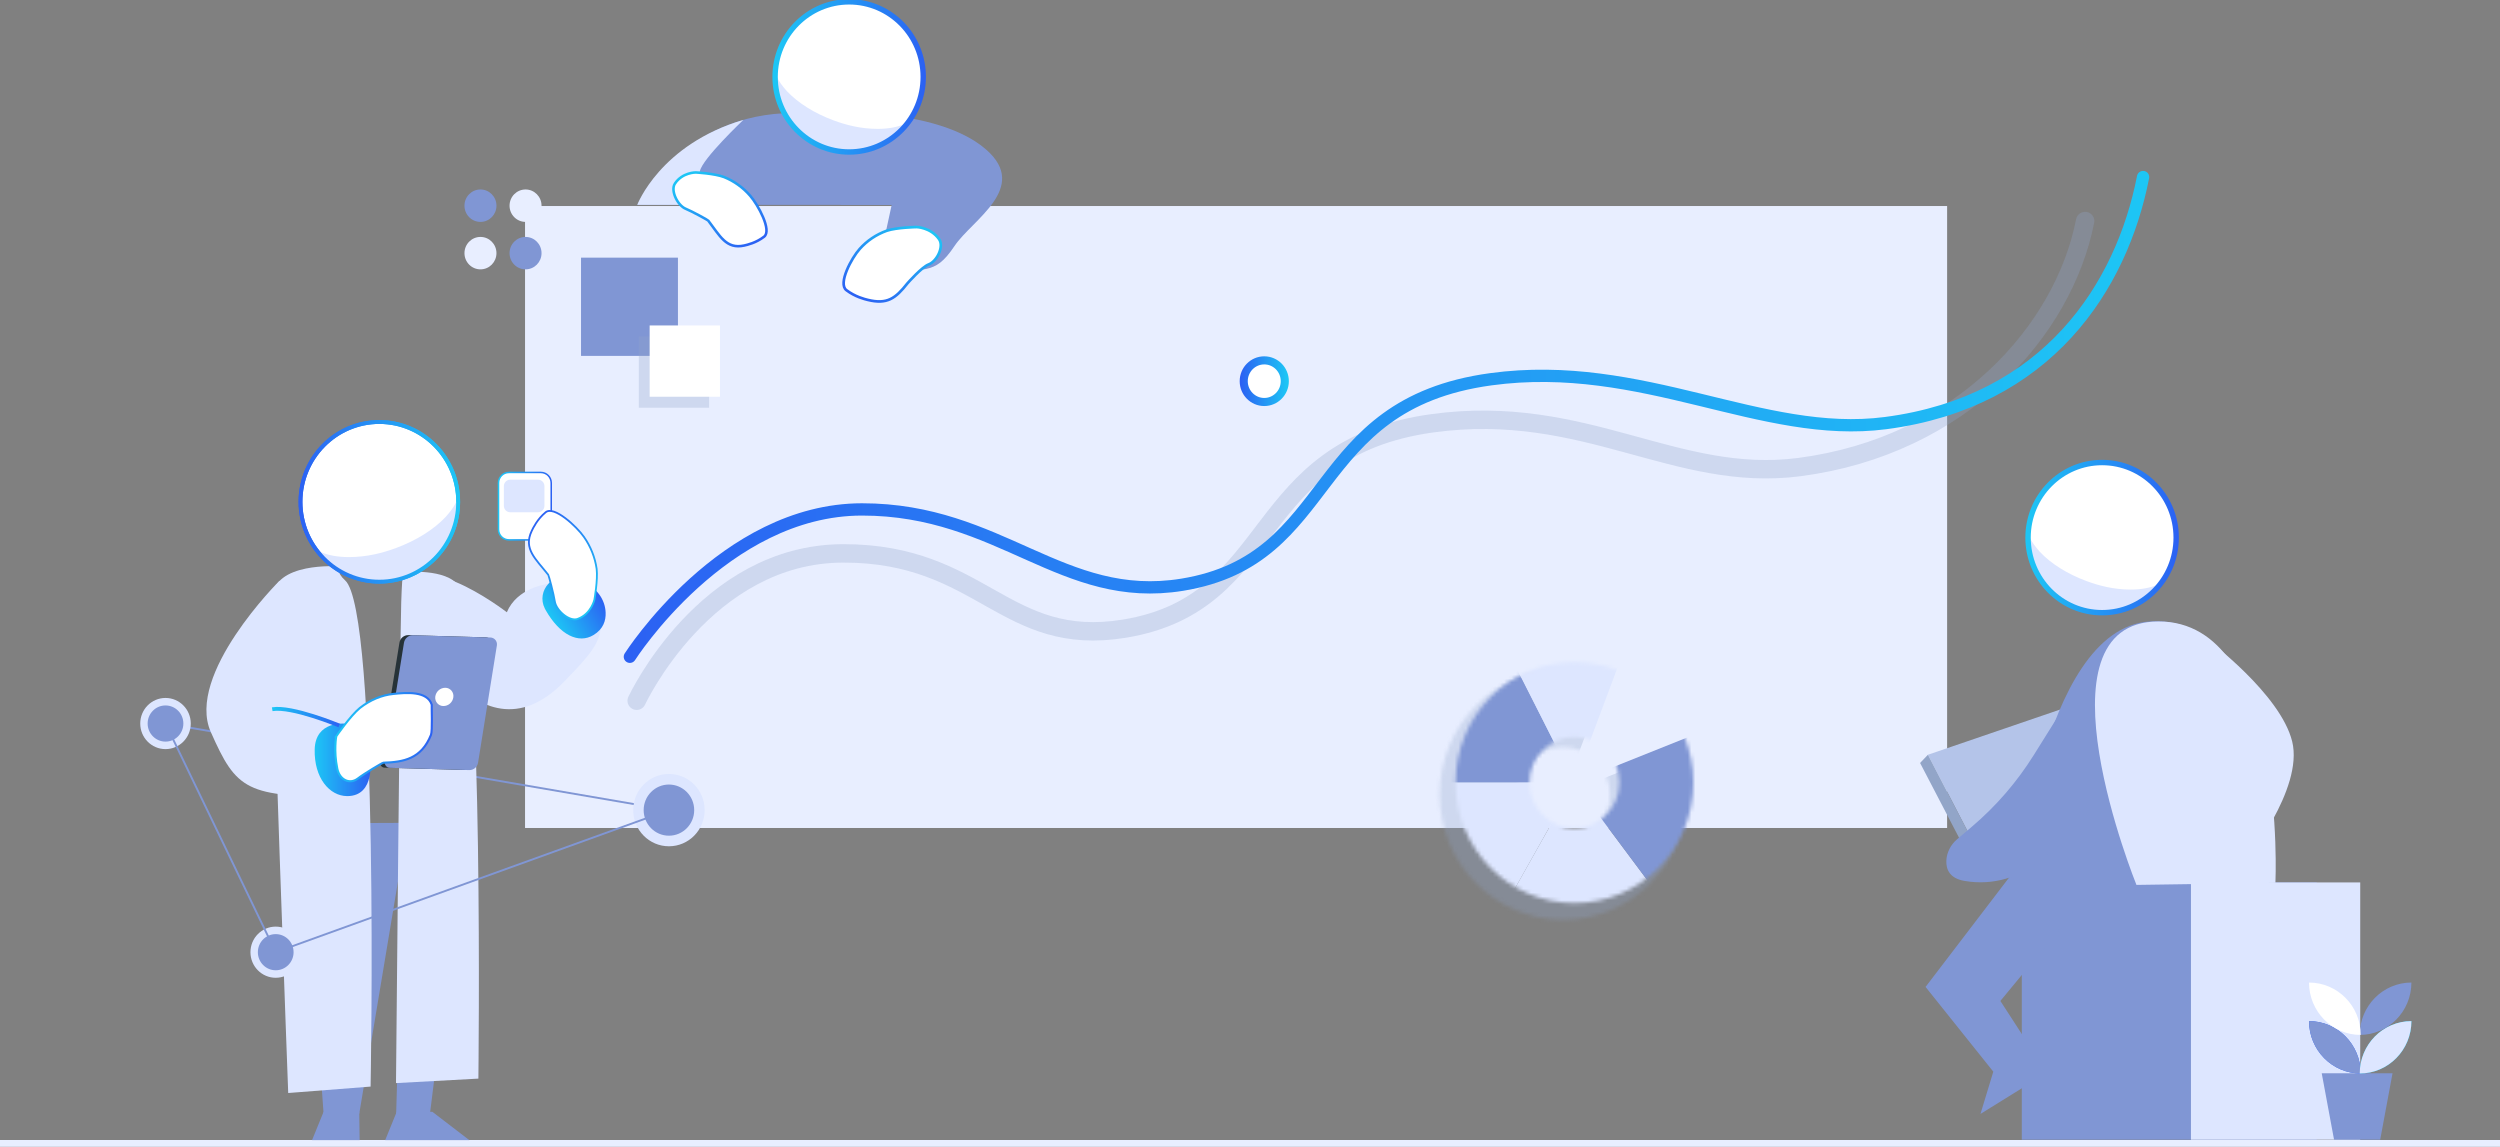 <svg width="654" height="300" viewBox="0 0 654 300" fill="none" xmlns="http://www.w3.org/2000/svg">
<rect x="0" y="0" width="654" height="300" fill="#808080" stroke="none"/>
<g clip-path="url(#clip0_123_6056)">
<path d="M509.366 53.898H137.351V216.601H509.366V53.898Z" fill="#E8EEFF"/>
<path opacity="0.3" d="M166.558 183.312C166.558 183.312 184.438 144.765 220.667 144.765C256.897 144.765 262.742 169.578 294.11 164.463C335.04 157.79 326.461 117.305 374.83 110.714C414.611 105.292 438.327 126.404 470.697 122.19C513.117 116.668 539.855 86.505 545.468 57.818" stroke="#92A5C8" stroke-width="4.819" stroke-miterlimit="10" stroke-linecap="round"/>
<path d="M164.774 171.812C164.774 171.812 189.285 133.265 225.514 133.265C261.743 133.265 277.902 158.078 309.27 152.963C350.2 146.29 341.622 105.805 389.99 99.214C429.771 93.792 460.855 114.904 493.226 110.69C535.645 105.168 555.02 75.005 560.629 46.318" stroke="url(#paint0_linear_123_6056)" stroke-width="3.217" stroke-miterlimit="10" stroke-linecap="round"/>
<path d="M330.731 105.163C333.698 105.163 336.103 102.725 336.103 99.717C336.103 96.71 333.698 94.272 330.731 94.272C327.764 94.272 325.359 96.71 325.359 99.717C325.359 102.725 327.764 105.163 330.731 105.163Z" fill="white" stroke="url(#paint1_linear_123_6056)" stroke-width="2.116" stroke-miterlimit="10" stroke-linecap="round"/>
<mask id="mask0_123_6056" style="mask-type:luminance" maskUnits="userSpaceOnUse" x="376" y="175" width="66" height="66">
<path d="M408.94 175.062C391.088 175.062 376.612 189.732 376.612 207.833C376.612 225.935 391.083 240.604 408.94 240.604C426.797 240.604 441.268 225.935 441.268 207.833C441.268 189.732 426.797 175.062 408.94 175.062ZM408.94 220.24C402.178 220.24 396.701 214.684 396.701 207.833C396.701 200.983 402.182 195.427 408.94 195.427C415.698 195.427 421.179 200.983 421.179 207.833C421.179 214.684 415.698 220.24 408.94 220.24Z" fill="white"/>
</mask>
<g mask="url(#mask0_123_6056)">
<path opacity="0.3" d="M448.962 191.822L408.94 207.834L423.998 167.575L388.445 167.354L361.404 207.834L384.775 250.796H440.989L435.116 242.925L447.794 225.912L448.962 191.822Z" fill="#92A5C8"/>
</g>
<path d="M177.349 67.401H151.997V93.101H177.349V67.401Z" fill="#8096D4"/>
<path opacity="0.3" d="M185.506 88.016H167.11V106.664H185.506V88.016Z" fill="#92A5C8"/>
<path d="M188.344 85.139H169.948V103.787H188.344V85.139Z" fill="white"/>
<path d="M129.874 53.807C129.874 51.464 128.001 49.565 125.689 49.565C123.378 49.565 121.504 51.464 121.504 53.807C121.504 56.15 123.378 58.05 125.689 58.05C128.001 58.05 129.874 56.15 129.874 53.807Z" fill="#8096D4"/>
<path d="M141.668 53.807C141.668 51.464 139.794 49.565 137.483 49.565C135.172 49.565 133.298 51.464 133.298 53.807C133.298 56.15 135.172 58.05 137.483 58.05C139.794 58.05 141.668 56.15 141.668 53.807Z" fill="#E8EEFF"/>
<path d="M129.874 66.222C129.874 63.879 128.001 61.98 125.689 61.98C123.378 61.98 121.504 63.879 121.504 66.222C121.504 68.565 123.378 70.465 125.689 70.465C128.001 70.465 129.874 68.565 129.874 66.222Z" fill="#E8EEFF"/>
<path d="M141.668 66.222C141.668 63.879 139.794 61.98 137.483 61.98C135.172 61.98 133.298 63.879 133.298 66.222C133.298 68.565 135.172 70.465 137.483 70.465C139.794 70.465 141.668 68.565 141.668 66.222Z" fill="#8096D4"/>
<path d="M606.057 230.844H528.902V298.145H606.057V230.844Z" fill="#8096D4"/>
<path d="M617.435 230.844H573.152V298.145H617.435V230.844Z" fill="#DDE6FF"/>
<path d="M166.713 53.586C166.713 53.586 178.545 29.477 207.837 29.559C230.745 29.621 236.126 53.586 236.126 53.586H166.708H166.713Z" fill="#8096D4"/>
<path d="M207.837 29.559C207.837 29.559 243.532 26.424 258.017 39.161C269.367 49.142 254.271 57.531 249.713 64.338C244.147 72.651 242.165 69.415 229.184 72.406L233.256 53.639L207.837 29.564V29.559Z" fill="#8096D4"/>
<path d="M219.759 53.586L227.085 47.79L233.256 53.634L219.759 53.586Z" fill="#8096D4"/>
<path d="M228.986 53.619L228.844 49.664C228.645 44.127 231.435 38.916 236.127 36.069L223.098 31.352L205.993 37.732L228.981 53.619H228.986Z" fill="#8096D4"/>
<path d="M0 299.281H699.858" stroke="#E8EEFF" stroke-width="2.116" stroke-miterlimit="10"/>
<path d="M504.344 197.445L519.733 227.1L557.792 212.272L545.653 183.312L504.344 197.445Z" fill="#B4C4E9"/>
<path d="M534.842 217.436L503.725 258.179L521.449 280.345L518.091 291.405L535.471 280.623L523.298 261.851L542.701 238.327L534.842 217.436Z" fill="#8096D4"/>
<path d="M527.469 234.559C527.469 234.559 533.399 164.616 562.285 162.574C597.729 160.067 586.393 228.418 586.393 228.418L564.942 231.491L527.469 234.564V234.559Z" fill="#8096D4"/>
<path d="M558.894 231.486C558.894 231.486 531.016 162.68 564.625 162.574C598.41 162.464 595.251 230.959 595.251 230.959L558.894 231.491V231.486Z" fill="#DDE6FF"/>
<path d="M577.442 167.301C577.442 167.301 596.594 181.548 599.64 193.993C602.685 206.438 587.283 225.378 587.283 225.378L570.75 170.076L577.437 167.301H577.442Z" fill="#DDE6FF"/>
<path d="M502.292 199.593L504.344 197.445L519.733 227.1L517.491 228.754L502.292 199.593Z" fill="#92A5C8"/>
<path d="M539.632 185.374L532.004 197.57C527.611 204.593 522.173 210.887 515.883 216.227L512.01 219.516C510.331 220.94 509.239 222.991 509.163 225.206C509.092 227.402 509.991 229.77 513.878 230.441C529.848 233.207 539.637 219.521 539.637 219.521V185.374H539.632Z" fill="#8096D4"/>
<path d="M622.66 298.131H610.587L607.362 280.763H625.886L622.66 298.131Z" fill="#8096D4"/>
<path d="M604.042 267.123C611.5 267.123 617.558 273.264 617.558 280.824C610.1 280.824 604.042 274.683 604.042 267.123Z" fill="#2C61F8"/>
<path d="M617.312 280.824C617.312 273.259 623.365 267.123 630.828 267.123C630.828 274.688 624.774 280.824 617.312 280.824Z" fill="#1DCBFA"/>
<path d="M604.042 267.123C611.5 267.123 617.558 273.264 617.558 280.824C610.1 280.824 604.042 274.683 604.042 267.123Z" fill="#8096D4"/>
<path d="M630.823 267.123C630.823 274.683 624.765 280.824 617.307 280.824C617.307 273.264 623.365 267.123 630.823 267.123Z" fill="#DDE6FF"/>
<path d="M617.307 270.733C617.307 263.173 623.365 257.033 630.823 257.033C630.823 264.592 624.765 270.733 617.307 270.733Z" fill="#8096D4"/>
<path d="M617.558 270.738C610.1 270.738 604.042 264.597 604.042 257.037C611.5 257.037 617.558 263.178 617.558 270.738Z" fill="white"/>
<path d="M194.482 31.352C194.482 31.352 183.681 41.572 183.09 44.784C182.012 50.633 185.965 48.705 188.259 53.586H166.708C166.708 53.586 172.667 37.79 194.482 31.352Z" fill="#DDE6FF"/>
<path d="M549.913 160.278C560.614 160.278 569.288 151.485 569.288 140.638C569.288 129.79 560.614 120.997 549.913 120.997C539.213 120.997 530.539 129.79 530.539 140.638C530.539 151.485 539.213 160.278 549.913 160.278Z" fill="white"/>
<path d="M533.603 144.334C536.516 147.45 540.852 150.163 545.813 151.999C548.986 153.178 552.897 154.233 557.395 154.233C560.128 154.233 562.488 153.782 564.379 152.982C560.965 157.426 555.635 160.278 549.648 160.278C539.33 160.278 530.95 151.788 530.95 141.323C530.95 141.083 530.95 140.873 530.978 140.633C531.583 141.855 532.477 143.082 533.603 144.334Z" fill="#DDE6FF"/>
<path d="M549.913 160.278C560.614 160.278 569.288 151.485 569.288 140.638C569.288 129.79 560.614 120.997 549.913 120.997C539.213 120.997 530.539 129.79 530.539 140.638C530.539 151.485 539.213 160.278 549.913 160.278Z" stroke="url(#paint2_linear_123_6056)" stroke-width="1.411" stroke-miterlimit="10"/>
<path d="M222.143 39.76C232.843 39.76 241.517 30.967 241.517 20.12C241.517 9.273 232.843 0.479 222.143 0.479C211.442 0.479 202.768 9.273 202.768 20.12C202.768 30.967 211.442 39.76 222.143 39.76Z" fill="white"/>
<path d="M205.827 23.816C208.74 26.932 213.077 29.645 218.038 31.482C221.211 32.661 225.122 33.715 229.619 33.715C232.353 33.715 234.712 33.265 236.604 32.464C233.19 36.908 227.86 39.761 221.873 39.761C211.554 39.761 203.174 31.271 203.174 20.806C203.174 20.566 203.174 20.355 203.203 20.115C203.808 21.338 204.702 22.565 205.827 23.816Z" fill="#DDE6FF"/>
<path d="M222.143 39.76C232.843 39.76 241.517 30.967 241.517 20.12C241.517 9.273 232.843 0.479 222.143 0.479C211.442 0.479 202.768 9.273 202.768 20.12C202.768 30.967 211.442 39.76 222.143 39.76Z" stroke="url(#paint3_linear_123_6056)" stroke-width="1.411" stroke-miterlimit="10"/>
<mask id="mask1_123_6056" style="mask-type:luminance" maskUnits="userSpaceOnUse" x="380" y="173" width="63" height="64">
<path d="M411.887 173.192C394.711 173.192 380.784 187.31 380.784 204.722C380.784 222.133 394.711 236.251 411.887 236.251C429.063 236.251 442.99 222.133 442.99 204.722C442.99 187.31 429.063 173.192 411.887 173.192ZM411.887 216.658C405.384 216.658 400.111 211.313 400.111 204.722C400.111 198.13 405.384 192.785 411.887 192.785C418.389 192.785 423.662 198.13 423.662 204.722C423.662 211.313 418.389 216.658 411.887 216.658Z" fill="white"/>
</mask>
<g mask="url(#mask1_123_6056)">
<path d="M392.166 165.776L411.886 204.722H366.147L392.166 165.776Z" fill="#8096D4"/>
<path d="M392.166 165.776L411.886 204.722L426.371 165.992L392.166 165.776Z" fill="#DDE6FF"/>
<path d="M366.147 204.722H411.886L388.634 246.059L366.147 204.722Z" fill="#DDE6FF"/>
<path d="M411.886 204.722L442.72 246.059H388.633L411.886 204.722Z" fill="#DDE6FF"/>
<path d="M411.886 204.722L450.39 189.319L449.265 222.114L437.068 238.49L411.886 204.722Z" fill="#8096D4"/>
</g>
<path d="M176.554 48.03C175.329 49.88 177.301 53.773 179.373 54.612C180.981 55.264 185.137 57.541 185.279 57.723C188.344 61.693 189.956 65.264 194.681 64.228C195.48 64.051 197.778 63.543 199.887 61.918C201.997 60.297 198.294 53.567 196.26 51.232C194.388 49.061 192.042 47.378 189.431 46.323C186.897 45.369 182.035 45.115 182.035 45.115C182.035 45.115 178.522 45.063 176.559 48.03H176.554Z" fill="white" stroke="url(#paint4_linear_123_6056)" stroke-width="0.677" stroke-miterlimit="10"/>
<path d="M239.758 59.4C239.758 59.4 234.613 59.487 231.96 60.364C229.227 61.347 226.801 62.981 224.89 65.129C222.819 67.44 219.125 74.175 221.419 75.91C223.713 77.646 226.167 78.25 227.023 78.456C232.064 79.688 234.254 78.096 237.361 74.151C237.503 73.969 241.224 69.803 242.908 69.189C245.074 68.403 247.027 64.506 245.665 62.569C243.48 59.467 239.758 59.395 239.758 59.395V59.4Z" fill="white" stroke="url(#paint5_linear_123_6056)" stroke-width="0.706" stroke-miterlimit="10"/>
<path d="M43.296 189.275L174.992 211.927" stroke="#8096D4" stroke-width="0.503" stroke-miterlimit="10"/>
<path d="M106.665 215.255L93.978 291.36H84.649L79.273 215.372L106.665 215.255Z" fill="#8096D4"/>
<path d="M122.121 213.899L112.455 291.534H103.63L105.804 217.075L122.121 213.899Z" fill="#8096D4"/>
<path d="M84.65 290.851L81.634 298.257H94.079L93.978 290.851H84.65Z" fill="#8096D4"/>
<path d="M103.78 290.851L100.765 298.257H122.775L113.109 290.851H103.78Z" fill="#8096D4"/>
<path d="M105.145 158.309C105.145 158.309 124.145 202.532 147.645 178.249C156.385 169.217 158.067 166.918 156.894 159.028C156.154 154.033 151.351 150.745 146.508 151.943L142.988 152.809C142.988 152.809 135.22 153.793 132.592 160.17C132.592 160.17 106.006 139.644 105.14 158.309H105.145Z" fill="#DDE6FF"/>
<path d="M88.556 148.172C88.556 148.172 71.545 146.882 71.228 156.521C70.91 166.154 75.396 285.932 75.396 285.932L96.948 284.25C96.948 284.25 99.299 159.691 90.258 151.801C88.048 149.869 88.551 148.167 88.551 148.167L88.556 148.172Z" fill="#DDE6FF"/>
<path d="M73.111 151.934C73.111 151.934 48.452 176.441 55.153 191.513C61.853 206.585 64.3 208.7 90.791 208.262L87.71 188.776C87.71 188.776 83.889 185.743 74.576 186.283C74.576 186.283 87.987 162.989 73.106 151.939L73.111 151.934Z" fill="#DDE6FF"/>
<path d="M96.817 198.179C96.817 198.179 98.393 208.297 90.796 208.261C86.23 208.235 82.132 203.541 82.323 196.023C82.514 188.504 90.212 189.3 90.212 189.3L96.817 198.179Z" fill="url(#paint6_linear_123_6056)"/>
<path d="M105.678 149.654C105.678 149.654 105.28 147.855 104.963 157.494C104.646 167.127 103.594 283.337 103.594 283.337L125.146 282.164C125.146 282.164 126.576 163.35 119.966 153.284C116.905 148.62 105.673 149.649 105.673 149.649L105.678 149.654Z" fill="#DDE6FF"/>
<path d="M100.598 200.82L121.537 201.422C122.685 201.452 123.676 200.621 123.863 199.48L128.786 168.805C128.958 167.74 128.162 166.761 127.095 166.731L106.851 166.15C105.688 166.114 104.676 166.96 104.49 168.127L99.461 199.424C99.345 200.142 99.884 200.805 100.604 200.825L100.598 200.82Z" fill="#263238"/>
<path d="M101.953 200.861L122.735 201.458C123.883 201.488 124.875 200.658 125.061 199.516L129.985 168.841C130.156 167.776 129.36 166.797 128.293 166.767L108.039 166.186C106.871 166.15 105.865 166.996 105.678 168.163L100.679 199.302C100.548 200.107 101.152 200.841 101.958 200.867L101.953 200.861Z" fill="#8096D4"/>
<path d="M118.596 182.384C118.515 183.031 118.198 183.622 117.715 184.051C117.226 184.479 116.602 184.708 115.958 184.698C115.656 184.698 115.359 184.627 115.082 184.494C114.81 184.367 114.563 184.178 114.367 183.944C114.17 183.709 114.024 183.439 113.939 183.148C113.853 182.853 113.828 182.547 113.868 182.241C113.954 181.594 114.266 181.003 114.754 180.574C115.243 180.146 115.862 179.917 116.506 179.922C116.809 179.922 117.111 179.993 117.382 180.121C117.659 180.248 117.901 180.437 118.102 180.666C118.299 180.901 118.445 181.171 118.53 181.466C118.616 181.762 118.636 182.073 118.596 182.374V182.384Z" fill="white"/>
<path d="M87.956 192.624C87.956 192.624 91.601 187.293 94.154 185.198C96.842 183.103 99.838 181.844 102.888 181.533C106.181 181.176 111.794 180.692 112.942 184.342C112.892 185.045 113.164 191.192 112.741 192.252C110.224 198.517 105.602 199.368 100.281 199.526C100.034 199.531 95.287 202.36 93.625 203.649C91.49 205.306 88.832 204.022 88.228 201.065C87.262 196.33 87.961 192.624 87.961 192.624H87.956Z" fill="white" stroke="url(#paint7_linear_123_6056)" stroke-width="0.554" stroke-miterlimit="10"/>
<path d="M99.234 152.163C87.843 152.163 78.608 142.814 78.608 131.28C78.608 119.747 87.843 110.397 99.234 110.397C110.626 110.397 119.86 119.747 119.86 131.28C119.86 142.814 110.626 152.163 99.234 152.163Z" fill="white" stroke="url(#paint8_linear_123_6056)" stroke-width="1.007" stroke-miterlimit="10"/>
<path d="M116.598 135.21C113.496 138.523 108.88 141.408 103.599 143.361C100.221 144.615 96.057 145.736 91.269 145.736C88.359 145.736 85.847 145.257 83.833 144.406C87.468 149.131 93.142 152.163 99.516 152.163C110.501 152.163 119.422 143.136 119.422 132.009C119.422 131.755 119.422 131.53 119.392 131.275C118.747 132.575 117.796 133.88 116.598 135.21Z" fill="#DDE6FF"/>
<path d="M99.234 152.163C87.843 152.163 78.608 142.814 78.608 131.28C78.608 119.747 87.843 110.397 99.234 110.397C110.626 110.397 119.86 119.747 119.86 131.28C119.86 142.814 110.626 152.163 99.234 152.163Z" stroke="url(#paint9_linear_123_6056)" stroke-width="1.007" stroke-miterlimit="10"/>
<path d="M133.121 123.594H141.488C142.987 123.594 144.202 124.824 144.202 126.341V138.482C144.202 140 142.987 141.23 141.488 141.23H133.121C131.622 141.23 130.407 140 130.407 138.482V126.341C130.407 124.824 131.622 123.594 133.121 123.594Z" fill="white" stroke="url(#paint10_linear_123_6056)" stroke-width="0.403" stroke-miterlimit="10"/>
<path d="M133.468 125.484H140.768C141.683 125.484 142.424 126.235 142.424 127.161V132.33C142.424 133.256 141.683 134.007 140.768 134.007H133.468C132.553 134.007 131.812 133.256 131.812 132.33V127.161C131.812 126.235 132.553 125.484 133.468 125.484Z" fill="#DDE6FF"/>
<path d="M152.831 152.458C156.028 153.743 158.303 156.77 158.434 160.252C158.515 162.367 157.81 164.569 155.283 166.113C151.371 168.504 146.462 166.144 142.757 159.625C142.682 159.487 142.606 159.354 142.541 159.222C140.124 154.497 144.937 149.288 149.825 151.25L152.831 152.458Z" fill="url(#paint11_linear_123_6056)"/>
<path d="M151.169 161.894C148.974 162.72 145.49 159.697 145.138 157.317C144.866 155.467 143.567 150.553 143.416 150.359C140.114 146.17 136.866 143.595 139.092 138.901C139.469 138.106 140.557 135.822 142.737 134.013C144.916 132.198 150.872 137.744 152.755 140.451C154.512 142.948 155.655 145.823 156.083 148.82C156.43 151.71 155.494 156.868 155.494 156.868C155.494 156.868 154.678 160.564 151.169 161.889V161.894Z" fill="white" stroke="url(#paint12_linear_123_6056)" stroke-width="0.483" stroke-miterlimit="10"/>
<path d="M174.992 221.386C169.832 221.386 165.649 217.151 165.649 211.926C165.649 206.701 169.832 202.466 174.992 202.466C180.153 202.466 184.336 206.701 184.336 211.926C184.336 217.151 180.153 221.386 174.992 221.386Z" fill="#DDE6FF"/>
<path d="M174.992 218.619C171.342 218.619 168.382 215.623 168.382 211.927C168.382 208.231 171.342 205.234 174.992 205.234C178.643 205.234 181.603 208.231 181.603 211.927C181.603 215.623 178.643 218.619 174.992 218.619Z" fill="#8096D4"/>
<path d="M88.722 189.79C88.722 189.79 76.408 184.658 71.212 185.534" stroke="url(#paint13_linear_123_6056)" stroke-width="1.007" stroke-miterlimit="10"/>
<path d="M72.129 255.787C68.478 255.787 65.518 252.791 65.518 249.095C65.518 245.399 68.478 242.402 72.129 242.402C75.779 242.402 78.739 245.399 78.739 249.095C78.739 252.791 75.779 255.787 72.129 255.787Z" fill="#DDE6FF"/>
<path d="M72.129 253.825C69.549 253.825 67.457 251.708 67.457 249.095C67.457 246.483 69.549 244.365 72.129 244.365C74.709 244.365 76.801 246.483 76.801 249.095C76.801 251.708 74.709 253.825 72.129 253.825Z" fill="#8096D4"/>
<path d="M43.296 195.968C39.645 195.968 36.686 192.972 36.686 189.276C36.686 185.579 39.645 182.583 43.296 182.583C46.947 182.583 49.906 185.579 49.906 189.276C49.906 192.972 46.947 195.968 43.296 195.968Z" fill="#DDE6FF"/>
<path d="M43.296 194.005C40.716 194.005 38.624 191.887 38.624 189.275C38.624 186.663 40.716 184.545 43.296 184.545C45.877 184.545 47.968 186.663 47.968 189.275C47.968 191.887 45.877 194.005 43.296 194.005Z" fill="#8096D4"/>
<path d="M174.992 211.927L72.129 249.095" stroke="#8096D4" stroke-width="0.503" stroke-miterlimit="10"/>
<path d="M43.297 189.275L72.129 249.095" stroke="#8096D4" stroke-width="0.503" stroke-miterlimit="10"/>
</g>
<defs>
<linearGradient id="paint0_linear_123_6056" x1="163.696" y1="109.065" x2="561.707" y2="109.065" gradientUnits="userSpaceOnUse">
<stop stop-color="#2C61F3"/>
<stop offset="0.08" stop-color="#2A6AF3"/>
<stop offset="1" stop-color="#1DC6F5"/>
</linearGradient>
<linearGradient id="paint1_linear_123_6056" x1="324.65" y1="99.717" x2="336.813" y2="99.717" gradientUnits="userSpaceOnUse">
<stop stop-color="#2C61F3"/>
<stop offset="0.08" stop-color="#2A6AF3"/>
<stop offset="1" stop-color="#1DC6F5"/>
</linearGradient>
<linearGradient id="paint2_linear_123_6056" x1="569.761" y1="140.638" x2="530.061" y2="140.638" gradientUnits="userSpaceOnUse">
<stop stop-color="#2C61F3"/>
<stop offset="0.08" stop-color="#2A6AF3"/>
<stop offset="1" stop-color="#1DC6F5"/>
</linearGradient>
<linearGradient id="paint3_linear_123_6056" x1="241.986" y1="20.12" x2="202.29" y2="20.12" gradientUnits="userSpaceOnUse">
<stop stop-color="#2C61F3"/>
<stop offset="0.08" stop-color="#2A6AF3"/>
<stop offset="1" stop-color="#1DC6F5"/>
</linearGradient>
<linearGradient id="paint4_linear_123_6056" x1="195.751" y1="64.749" x2="182.816" y2="43.276" gradientUnits="userSpaceOnUse">
<stop stop-color="#2C61F3"/>
<stop offset="0.08" stop-color="#2A6AF3"/>
<stop offset="1" stop-color="#1DC6F5"/>
</linearGradient>
<linearGradient id="paint5_linear_123_6056" x1="225.484" y1="78.716" x2="238.429" y2="57.226" gradientUnits="userSpaceOnUse">
<stop stop-color="#2C61F3"/>
<stop offset="0.08" stop-color="#2A6AF3"/>
<stop offset="1" stop-color="#1DC6F5"/>
</linearGradient>
<linearGradient id="paint6_linear_123_6056" x1="96.948" y1="198.765" x2="82.318" y2="198.765" gradientUnits="userSpaceOnUse">
<stop stop-color="#2C61F3"/>
<stop offset="0.08" stop-color="#2A6AF3"/>
<stop offset="1" stop-color="#1DC6F5"/>
</linearGradient>
<linearGradient id="paint7_linear_123_6056" x1="112.725" y1="194.724" x2="87.867" y2="191.269" gradientUnits="userSpaceOnUse">
<stop stop-color="#2C61F3"/>
<stop offset="0.08" stop-color="#2A6AF3"/>
<stop offset="1" stop-color="#1DC6F5"/>
</linearGradient>
<linearGradient id="paint8_linear_123_6056" x1="78.105" y1="131.28" x2="120.364" y2="131.28" gradientUnits="userSpaceOnUse">
<stop stop-color="#2C61F3"/>
<stop offset="0.08" stop-color="#2A6AF3"/>
<stop offset="1" stop-color="#1DC6F5"/>
</linearGradient>
<linearGradient id="paint9_linear_123_6056" x1="78.105" y1="131.28" x2="120.364" y2="131.28" gradientUnits="userSpaceOnUse">
<stop stop-color="#2C61F3"/>
<stop offset="0.08" stop-color="#2A6AF3"/>
<stop offset="1" stop-color="#1DC6F5"/>
</linearGradient>
<linearGradient id="paint10_linear_123_6056" x1="144.403" y1="132.412" x2="130.206" y2="132.412" gradientUnits="userSpaceOnUse">
<stop stop-color="#2C61F3"/>
<stop offset="0.08" stop-color="#2A6AF3"/>
<stop offset="1" stop-color="#1DC6F5"/>
</linearGradient>
<linearGradient id="paint11_linear_123_6056" x1="156.452" y1="154.911" x2="144.319" y2="162.229" gradientUnits="userSpaceOnUse">
<stop stop-color="#2C61F3"/>
<stop offset="0.08" stop-color="#2A6AF3"/>
<stop offset="1" stop-color="#1DC6F5"/>
</linearGradient>
<linearGradient id="paint12_linear_123_6056" x1="138.037" y1="138.46" x2="157.228" y2="156.841" gradientUnits="userSpaceOnUse">
<stop stop-color="#2C61F3"/>
<stop offset="0.08" stop-color="#2A6AF3"/>
<stop offset="1" stop-color="#1DC6F5"/>
</linearGradient>
<linearGradient id="paint13_linear_123_6056" x1="88.913" y1="187.594" x2="71.127" y2="187.594" gradientUnits="userSpaceOnUse">
<stop stop-color="#2C61F3"/>
<stop offset="0.08" stop-color="#2A6AF3"/>
<stop offset="1" stop-color="#1DC6F5"/>
</linearGradient>
<clipPath id="clip0_123_6056">
<rect width="654" height="300" fill="white"/>
</clipPath>
</defs>
</svg>
